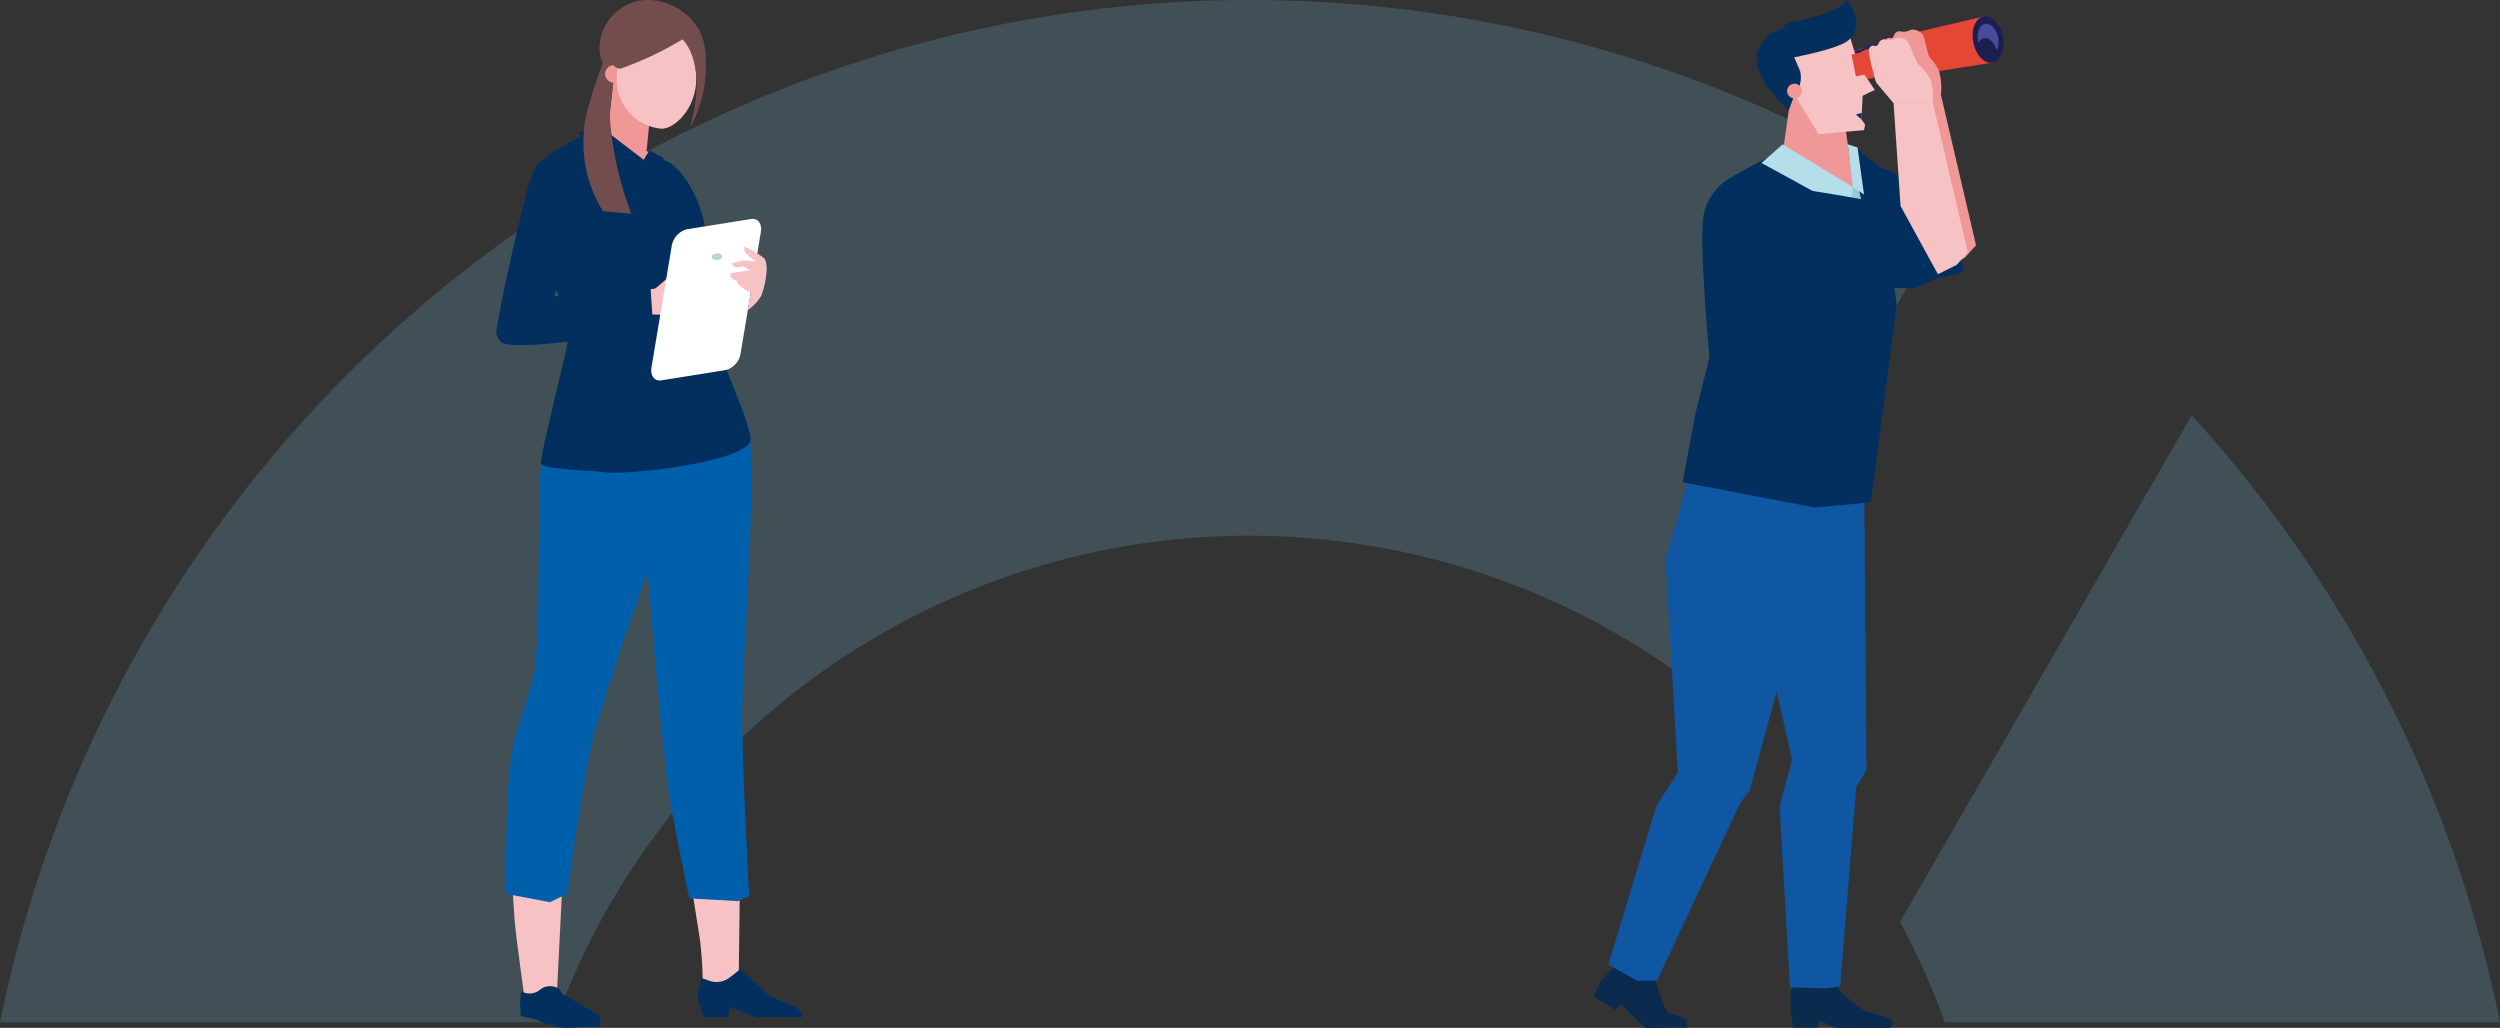 <svg xmlns="http://www.w3.org/2000/svg" xmlns:xlink="http://www.w3.org/1999/xlink" viewBox="0 0 300.704 123.633">
  <rect x="0" y="0" width="300.704" height="123.633" fill="#333333" stroke="none"/>
  <defs>
    <clipPath id="b">
      <path fill="#76ccef" d="M0 0h300.704v123H0z" data-name="Rectangle 54"/>
    </clipPath>
    <clipPath id="c">
      <path fill="#76ccef" d="M0 0h300.704v123.001H0z" data-name="Rectangle 53"/>
    </clipPath>
    <clipPath id="d">
      <path fill="#76ccef" d="M0 0h234.715v123H0z" data-name="Rectangle 51"/>
    </clipPath>
    <clipPath id="e">
      <path fill="#76ccef" d="M0 0h72.165v73.046H0z" data-name="Rectangle 52"/>
    </clipPath>
    <clipPath id="f">
      <path fill="none" d="M0 0h49.277v123.633H0z" data-name="Rectangle 63"/>
    </clipPath>
    <clipPath id="g">
      <path fill="none" d="m15.377 4.863.865 12.668 1.387 9.439 5.332-2.64 1.351-1.5-4.224-18.095Z" data-name="Tracé 251" transform="translate(-15.377 -4.735)"/>
    </clipPath>
    <clipPath id="i">
      <path fill="none" d="M17.566 1.55a1.6 1.6 0 0 1-1.158.149.659.659 0 0 0-.754.467c-.164.414-.318.381-.489.344s-.356-.07-.585.325c-.253.438.5 4.292.5 4.292l2.1 2.187 4.1.13a7.753 7.753 0 0 0-.212-2.955 5.276 5.276 0 0 0-1.11-1.6c-.32-.371-.568-2.579-.942-2.914a1.826 1.826 0 0 0-1.1-.5.729.729 0 0 0-.342.079" data-name="Tracé 254" transform="translate(-14.528 -1.471)"/>
    </clipPath>
    <clipPath id="j">
      <path fill="none" d="m9.284 14.266 9.22 2.782-.419-1.941-1.007-7.238-6.45-3.114Z" data-name="Tracé 257" transform="translate(-9.284 -4.755)"/>
    </clipPath>
    <clipPath id="l">
      <path fill="none" d="M9.669 4.9a.89.89 0 1 0 1.052-.7.87.87 0 0 0-.176-.017.9.9 0 0 0-.877.72" data-name="Tracé 266" transform="translate(-9.65 -4.175)"/>
    </clipPath>
    <clipPath id="n">
      <path fill="none" d="M0 0h36.816v123.633H0z" data-name="Rectangle 72"/>
    </clipPath>
    <clipPath id="o">
      <path fill="none" d="M17.637 8.377a5.251 5.251 0 0 1 1.278 1.432c-.964 1.022-5.192 3.494-7.272 3.125-1.829-.321-5.22-4.812-5.23-4.967a20.514 20.514 0 0 1 2.014-.729 17.245 17.245 0 0 1 3.623-.471c1.981 0 3.355.595 5.587 1.609" data-name="Tracé 274" transform="translate(-6.413 -6.768)"/>
    </clipPath>
    <clipPath id="q">
      <path fill="none" d="m8.326 3.752 3.957 4.155a.209.209 0 0 1 .2.225l-.38 3.939a2.337 2.337 0 0 1-2.6 2.075 2.357 2.357 0 0 1-2.254-2.482l.832-7.719a.216.216 0 0 1 .22-.192h.018" data-name="Tracé 276" transform="translate(-7.249 -3.752)"/>
    </clipPath>
    <clipPath id="s">
      <path fill="none" d="M10.744 4.054a1.078 1.078 0 0 1-1.007 1.162 1.111 1.111 0 0 1-1.23-.954A1.082 1.082 0 0 1 9.514 3.1c.038 0 .073-.005.109-.005a1.108 1.108 0 0 1 1.121.961" data-name="Tracé 278" transform="translate(-8.502 -3.093)"/>
    </clipPath>
    <linearGradient id="h" x1="-1.233" x2="-1.132" y1="6.391" y2="6.391" gradientUnits="objectBoundingBox">
      <stop offset="0" stop-color="#f7c2c3"/>
      <stop offset=".443" stop-color="#f7c2c3"/>
      <stop offset="1" stop-color="#f09797"/>
    </linearGradient>
    <linearGradient id="a" x1="-4.143" x2="-3.852" y1="16.006" y2="16.006" gradientUnits="objectBoundingBox">
      <stop offset="0" stop-color="#f7c2c3"/>
      <stop offset="1" stop-color="#f09797"/>
    </linearGradient>
    <linearGradient xlink:href="#a" id="k" x1="-2.009" x2="-1.785" y1="8.408" y2="8.408"/>
    <linearGradient xlink:href="#a" id="m" x1="-10.301" x2="-9.223" y1="49.777" y2="49.777"/>
    <linearGradient xlink:href="#a" id="p" x1="-1.564" x2="-1.331" y1="-6.84" y2="-6.84"/>
    <linearGradient xlink:href="#a" id="r" x1="1.945" x2="1.771" y1="8.024" y2="8.024"/>
    <linearGradient xlink:href="#a" id="t" x1="-8.919" x2="-7.866" y1="-44.268" y2="-44.268"/>
  </defs>
  <g data-name="Groupe 211">
    <g data-name="Groupe 195" opacity=".5">
      <g clip-path="url(#b)" data-name="Groupe 92">
        <g data-name="Groupe 91">
          <g clip-path="url(#c)" data-name="Groupe 90" transform="translate(0 -.001)">
            <g data-name="Groupe 86" opacity=".37">
              <g data-name="Groupe 85">
                <g clip-path="url(#d)" data-name="Groupe 84" transform="translate(0 .001)">
                  <path fill="#76ccef" d="M66.749 123A88.8 88.8 0 0 1 202.46 81.415l32.256-56.13A153.391 153.391 0 0 0 0 123Z" data-name="Tracé 244"/>
                </g>
              </g>
            </g>
            <g data-name="Groupe 89" opacity=".37">
              <g data-name="Groupe 88">
                <g clip-path="url(#e)" data-name="Groupe 87" transform="translate(228.539 49.955)">
                  <path fill="#76ccef" d="M5.401 73.047h66.764A152.922 152.922 0 0 0 35.072 0L-.002 60.935a88.69 88.69 0 0 1 5.4 12.112" data-name="Tracé 245"/>
                </g>
              </g>
            </g>
          </g>
        </g>
      </g>
    </g>
    <g data-name="Groupe 113">
      <g data-name="Groupe 96">
        <g clip-path="url(#f)" data-name="Groupe 95" transform="translate(191.711)">
          <path fill="#e54635" d="M28.746 6.663c-.6.142-.927.995-.749 1.907s.807 1.578 1.416 1.481l7.907-1.24-.779-3.992Z" data-name="Tracé 246"/>
          <path fill="#22246e" d="M23.367 8.256c-.417.1-.645.691-.52 1.327s.561 1.1.983 1.031l5.5-.865-.544-2.77Z" data-name="Tracé 247"/>
          <path fill="#e54635" d="M36.032 4.542c-.833.2-1.291 1.382-1.04 2.654s1.12 2.2 1.968 2.064l11.006-1.729-1.091-5.554Z" data-name="Tracé 248"/>
          <path fill="#1c1e52" d="M49.192 4.404c.3 1.534-.248 2.936-1.226 3.126s-2.02-.893-2.32-2.43.249-2.931 1.23-3.123 2.016.9 2.317 2.428" data-name="Tracé 249"/>
          <path fill="#4a4b97" d="M46.926 4.612c.624-.123 1.284.525 1.527 1.467a2.418 2.418 0 0 0 .166-1.561c-.2-1.038-.906-1.773-1.568-1.643s-1.033 1.077-.831 2.115c.012.06.026.118.041.176a.99.99 0 0 1 .665-.554" data-name="Tracé 250"/>
        </g>
      </g>
      <g data-name="Groupe 98">
        <g clip-path="url(#g)" data-name="Groupe 97" transform="translate(228.746 11.404)">
          <path fill="url(#h)" d="M0 0h23.948v17.177H0z" data-name="Rectangle 64" transform="rotate(-66.1 10.166 15.626)"/>
        </g>
      </g>
      <g data-name="Groupe 100">
        <g clip-path="url(#f)" data-name="Groupe 99" transform="translate(191.711)">
          <path fill="#022f5e" d="m44.544 32.728-3.044.706s-12.733-3.415-15.087-4.5c-1.086-.5-5.383-4.294-5.193-7.168.207-3.117 3.112-4.894 6.166-4.282 3.225.643 14.643 6 14.643 6Z" data-name="Tracé 252"/>
          <path fill="#22246e" d="m38.167 7.69-4.692.934-.836-.055-.949.193-.53-2.628.949-.193.747-.393 4.689-.937Z" data-name="Tracé 253"/>
        </g>
      </g>
      <g data-name="Groupe 102">
        <g clip-path="url(#i)" data-name="Groupe 101" transform="translate(226.7 3.543)">
          <path fill="url(#a)" d="M0 0h8.264v7.488H0z" data-name="Rectangle 66" transform="rotate(-87.633 3.883 4.257)"/>
        </g>
      </g>
      <g data-name="Groupe 104">
        <g fill="#0a2a4e" clip-path="url(#f)" data-name="Groupe 103" transform="translate(191.711)">
          <path d="m23.649 121.646.039-2.192.253-1.549 2.514.031 2.466-.508s.544 1.676.6 1.7c.125.041 2.163 2.093 3.331 2.539.619.236 2.023.494 2.608.809.992.539.128 1.161.128 1.161l-6.469-.012-2.057-.9-.058.877h-3.037Z" data-name="Tracé 255"/>
          <path d="m.763 118.071 1.963-2.054a13.468 13.468 0 0 1 2.069.853c.448.265 2.322.289 2.392.414s1.279 4.335 1.8 4.574c.71.328 1.411.356 1.855.573.592.291.328 1.161.328 1.161l-5 .041-3.02-2.956-.484.812L0 119.904Z" data-name="Tracé 256"/>
        </g>
      </g>
      <g data-name="Groupe 106">
        <g clip-path="url(#j)" data-name="Groupe 105" transform="translate(214.071 11.452)">
          <path fill="url(#k)" d="M0 0h10.751v13.395H0z" data-name="Rectangle 68" transform="rotate(-7.53 .805 12.244)"/>
        </g>
      </g>
      <g data-name="Groupe 108">
        <g clip-path="url(#f)" data-name="Groupe 107" transform="translate(191.711)">
          <path fill="#8ccee1" d="m22.757 20.913 8.4 1.6 2.262-1.752.378 12.931Z" data-name="Tracé 258"/>
          <path fill="#0f56a3" d="m11.558 56.907-2.926 10.4 1.46 25.619L7.543 96.9l-5.802 19.118 3.477 1.961 2.387-.034 10.026-21.4 1.113-1.469 3.251-11.881 1.847 8.177-1.5 5.691 1.244 21.686 4.169.13 1.871-.219 1.939-24 1.226-2.021-.273-35.342Z" data-name="Tracé 259"/>
          <path fill="#022f5e" d="M15.891 21.707a65.894 65.894 0 0 1 6.122-3.248l3.984 2.965 7.269 7.346-2.327-9.991.629-.894 2.664 2.057 2.2 16.789-3.109 23.69-6.741.621-15.9-3.039 1.532-8.268 1.685-6.776s-1.226-13.273-.737-16.89a6.836 6.836 0 0 1 2.729-4.359" data-name="Tracé 260"/>
          <path fill="#f7c2c3" d="m24.022 11.162 3 4.964 5.482-.472.12-.679-.437-.607.145-2.849 1.464-.706-1.905-2.789-1.2-3.974-4.583 1.139-1.97.489-.776.744Z" data-name="Tracé 261"/>
          <path fill="#b3deea" d="m20.166 19.607 2.543-2.247 8.451 5.149-.277 2.958Z" data-name="Tracé 262"/>
          <path fill="#b3deea" d="m31.162 22.511-.617-5.149 1.171.376.785 5.674Z" data-name="Tracé 263"/>
          <path fill="#022f5e" d="M30.583 4.877c-1.5 1.2-7.734 2.24-7.734 2.24s-1.556-3.96 1.06-4.477C29.87 1.462 30.462 0 30.462 0s2.355 3.083.12 4.877" data-name="Tracé 264"/>
          <path fill="#022f5e" d="m24.111 11.471-.663 1.799a19.382 19.382 0 0 1-2.745-3.059c-1.339-2.247-2-4.282 1.028-6.476l.927-.219 2.163 5.067a3.37 3.37 0 0 1-.71 2.888" data-name="Tracé 265"/>
        </g>
      </g>
      <g data-name="Groupe 110">
        <g clip-path="url(#l)" data-name="Groupe 109" transform="translate(214.953 10.055)">
          <path fill="url(#m)" d="M0 0h2.234v2.287H0z" data-name="Rectangle 70" transform="rotate(-78.399 .88 1.18)"/>
        </g>
      </g>
      <g data-name="Groupe 112">
        <g clip-path="url(#f)" data-name="Groupe 111" transform="translate(191.711)">
          <path fill="#022f5e" d="m31.522 13.767.706-.193-.039.79Z" data-name="Tracé 267"/>
          <path fill="#e54635" d="m37.995 8.116-4.692.93-.836-.055-.949.193-.53-2.628.949-.193.747-.393 4.689-.937Z" data-name="Tracé 268"/>
          <path fill="#f7c2c3" d="m40.761 12.28 4.221 18.09-1.354 1.5-5.33 2.64-1.387-9.439-.861-12.668Z" data-name="Tracé 269"/>
          <path fill="#022f5e" d="m41.565 33.316-3 1.385s-13.923-.412-16.6-.932c-1.233-.241-6.505-2.958-6.934-5.807-.462-3.088 2.156-5.491 5.45-5.595 3.478-.111 16.462 2.5 16.462 2.5Z" data-name="Tracé 270"/>
          <path fill="#f7c2c3" d="m36.049 12.403-2.105-2.486s-1.1-3.687-.824-4.1c.506-.761.8.152 1.158-.636a.732.732 0 0 1 .814-.443 1.874 1.874 0 0 0 1.238-.135 1.179 1.179 0 0 1 1.3.3c.393.323 1.05 2.469 1.385 2.828a7.109 7.109 0 0 1 1.464 1.753 7.3 7.3 0 0 1 .282 2.8Z" data-name="Tracé 271"/>
        </g>
      </g>
    </g>
    <g data-name="Groupe 126">
      <g data-name="Groupe 115">
        <g clip-path="url(#n)" data-name="Groupe 114" transform="translate(59.716)">
          <path fill="#022f5e" d="M25.223 28.298c.243 2.437.569 6.672.569 6.672s-3.6 5.334-4.858 4.377c-.367-.276-5.685.121-5.538-.746.967-5.678 3.378-19.811 4.893-19.3 1.7.577 4.471 4.347 4.934 9" data-name="Tracé 272"/>
          <path fill="#734d4d" d="M14.081 1.744c-1.789 1.776-2.386 5.022-.683 6.783 1.475 1.523 7.9 1.574 8.37 1.571 4.39-.013 3.651-4.612 2.568-6.545C22.514.301 17.41-1.573 14.081 1.744" data-name="Tracé 273"/>
        </g>
      </g>
      <g data-name="Groupe 117">
        <g clip-path="url(#o)" data-name="Groupe 116" transform="translate(67.805 17.125)">
          <path fill="url(#p)" d="M0 0h10.891v14.06H0z" data-name="Rectangle 73" transform="rotate(-112.94 4.601 4.882)"/>
        </g>
      </g>
      <g data-name="Groupe 119">
        <g clip-path="url(#q)" data-name="Groupe 118" transform="translate(72.954 9.494)">
          <path fill="url(#r)" d="m5.428 13.3 5.687-10.333 8.85 4.13-5.686 10.337Z" data-name="Tracé 275" transform="translate(-10.121 -4.954)"/>
        </g>
      </g>
      <g data-name="Groupe 121">
        <g clip-path="url(#n)" data-name="Groupe 120" transform="translate(59.716)">
          <path fill="#734d4d" d="m14.05 9.952-1.159-2.53a45.135 45.135 0 0 0-1.807 5.377c-.878 3.719-1.473 6.422.87 8.792a11.618 11.618 0 0 1 2.588 3.666s1.551-2.839.934-4.456c-1.6-4.185-1.951-4.9-1.855-6.879a39 39 0 0 1 .428-3.97" data-name="Tracé 277"/>
        </g>
      </g>
      <g data-name="Groupe 123">
        <g clip-path="url(#s)" data-name="Groupe 122" transform="translate(72.774 7.826)">
          <path fill="url(#t)" d="M0 0h2.403v2.562H0z" data-name="Rectangle 75" transform="rotate(-95.664 1.076 1.22)"/>
        </g>
      </g>
      <g data-name="Groupe 125">
        <g clip-path="url(#n)" data-name="Groupe 124" transform="translate(59.716)">
          <path fill="#f7c2c3" d="M24.022 9.703c-.1 3.626-2.9 6.052-4.418 5.754a5.921 5.921 0 0 1-5.116-6.444c.099-3.626 2.295-6.055 4.934-5.985s4.7 3.054 4.6 6.68" data-name="Tracé 279"/>
          <path fill="#734d4d" d="M16.671 1.934c-3.2 1.252-2.7 5.716-2.6 5.9a1 1 0 0 0 .86.425 40.363 40.363 0 0 0 7.434-3.517s3.106 2.581.923 10.606a15.5 15.5 0 0 0 1.9-7.049c.116-5.161-3.876-8.182-8.519-6.363" data-name="Tracé 280"/>
          <path fill="#f7c2c3" d="m29.291 105.174-.151 12.689-2.3 1.075-2.032-.665a45.562 45.562 0 0 0-.326-5.167c-.324-2.194-1.182-7.464-1.182-7.464Z" data-name="Tracé 281"/>
          <path fill="#f7c2c3" d="m8.086 103.175-.793 15.867-3.909 1.093s-.972-6.986-1.177-9.124c-.132-1.359-.458-7.836-.458-7.836Z" data-name="Tracé 282"/>
          <path fill="#005fab" d="M24.613 40.126 9.058 41.249S5.925 51.231 5.381 55.79c-.564 4.711.064 20.777-.946 25.666-.395 1.9-2.029 6.318-2.444 8.215-.961 4.372-.868 17.838-.868 17.838l5.313 1.012 2.082-1.012s2.037-14.971 3.289-19.4c1.963-6.933 6.368-19.323 6.368-19.323s1.62 19.904 2.509 26.281c.478 3.456 2.523 12.995 2.523 12.995l5.855.326 1.333-.621s-.967-17.617-.822-23.356c.182-7.256 1.677-25.256.858-32.472-.337-2.958-5.822-11.818-5.822-11.818" data-name="Tracé 283"/>
          <path fill="#022f5e" d="M21.167 20.224a9.8 9.8 0 0 0-2.566-1.91l-1.02 1.04-6.325-3.52s-5.544 2.7-6.472 4.2c-1.7 2.753-.42 8.78.757 11.629.777 1.865 3.044 5.323 3.325 7.368.185 1.338-3.843 16.264-3.484 16.76.511.711 6.4.81 7.292.982 2.571.5 17.38-1.171 17.876-3.808.376-1.995-8.06-19.848-8.034-21.869.015-1.04 1.3-3.034 1.387-4.068.185-2.173-2.054-5.845-2.735-6.8" data-name="Tracé 284"/>
          <path fill="#022f5e" d="m12.489 123.426-4.261.207a14.57 14.57 0 0 1-3.613-1.042l-1.713-.382.008-.5a9.018 9.018 0 0 1 .053-2.487 1.993 1.993 0 0 0 2.361-.248 1.961 1.961 0 0 1 2.318.051l.281.493 4.258 2.53a.9.9 0 0 1 .309.676Z" data-name="Tracé 285"/>
          <path fill="#022f5e" d="m20.102 19.02-1.71-.941-.683 1.141s1.993 1.738 2.006 1.67c.236-.992.387-1.87.387-1.87" data-name="Tracé 286"/>
          <path fill="#022f5e" d="m17.708 19.219-1.612 2.242c-1.774-1.5-6.313-5.422-6.313-5.422l2.349-1.078Z" data-name="Tracé 287"/>
          <path fill="#022f5e" d="m24.358 118.93.321-1.288.934.329a2.577 2.577 0 0 0 2.424-.384l1.252-.977 3.348 2.973a2.344 2.344 0 0 0 .676.417l2.421.987a1.834 1.834 0 0 1 1.07 1.136.184.184 0 0 1-.185.23H31.46a1.612 1.612 0 0 1-.6-.116l-2.823-1.115-.14 1.231h-3s-.289-1.017-.35-1.282a6.076 6.076 0 0 0-.276-.65 3.944 3.944 0 0 1 .086-1.49" data-name="Tracé 288"/>
          <path fill="#f7c2c3" d="M24.636 32.745c-.987-.058-2.7-.342-3.712.425-.46.349-1.28 1.1-1.731 1.46-.559.448-4.549-.066-4.549-.066l-.369 3.57s4.863-.5 5.936-.21a13.438 13.438 0 0 0 1.455.486 5.388 5.388 0 0 0 2.333-.321l-.254-4.044c-1.144 0-1.409-.137-1.318-.19.314-.19 1.265-.066 1.594-.2.359-.149 1.012-.878.615-.9" data-name="Tracé 289"/>
          <path fill="#022f5e" d="M9.193 28.872c-.164 1.976-2.28 6.8-2.28 6.8s2.629-.787 8.1-1.936c.567-.119 1.827.382 1.807.875a12.913 12.913 0 0 0 1.705-.121l.253 3.805-1.207.258s-.187.855-.676 1c-4.587 1.333-15.037 2.576-16.3 1.619a1.647 1.647 0 0 1-.559-1.688c.967-5.678 2.409-11.608 3.76-17.066.207-.835 1.085-2.467 1.617-2.143 1.516.921 4.005 5.931 3.78 8.6" data-name="Tracé 290"/>
          <path fill="#734d4d" d="M11.088 12.791a15.566 15.566 0 0 0 1.731 12.623l3.406.288a40.278 40.278 0 0 1-2.6-11.788c-.16-1.966-1.847-3.365-2.537-1.123" data-name="Tracé 291"/>
          <path fill="#fff" d="m19.834 45.751 7.75-1.24a2.489 2.489 0 0 0 1.786-2.027l2.432-14.591c.164-.987-.369-1.68-1.189-1.548l-7.75 1.24a2.489 2.489 0 0 0-1.786 2.027l-2.432 14.59c-.164.987.367 1.68 1.189 1.548" data-name="Tracé 292"/>
          <path fill="#f7c2c3" d="m30.584 35.215-.344 2.07a5.253 5.253 0 0 0 1.614-1.726c.309-.729 1.042-3.5.362-4.478a10.179 10.179 0 0 0-2.4-1.412 1.409 1.409 0 0 0 .03.552c.175.43 1.369 1.232 1.369 1.232l-1.595-.134-1.26.347a.579.579 0 0 0 .256.415c.228.19 1.09-.035 1.09-.035l.8.453-2.406.382a2.176 2.176 0 0 0 .213.607 2.633 2.633 0 0 0 .638.329 1.059 1.059 0 0 0 .051.306 7.374 7.374 0 0 0 1.586 1.093" data-name="Tracé 293"/>
          <path fill="#b8d9bf" d="M25.891 30.945c.028.22.337.369.688.331s.617-.248.59-.471-.334-.367-.688-.329-.617.248-.59.468" data-name="Tracé 294"/>
        </g>
      </g>
    </g>
  </g>
</svg>
